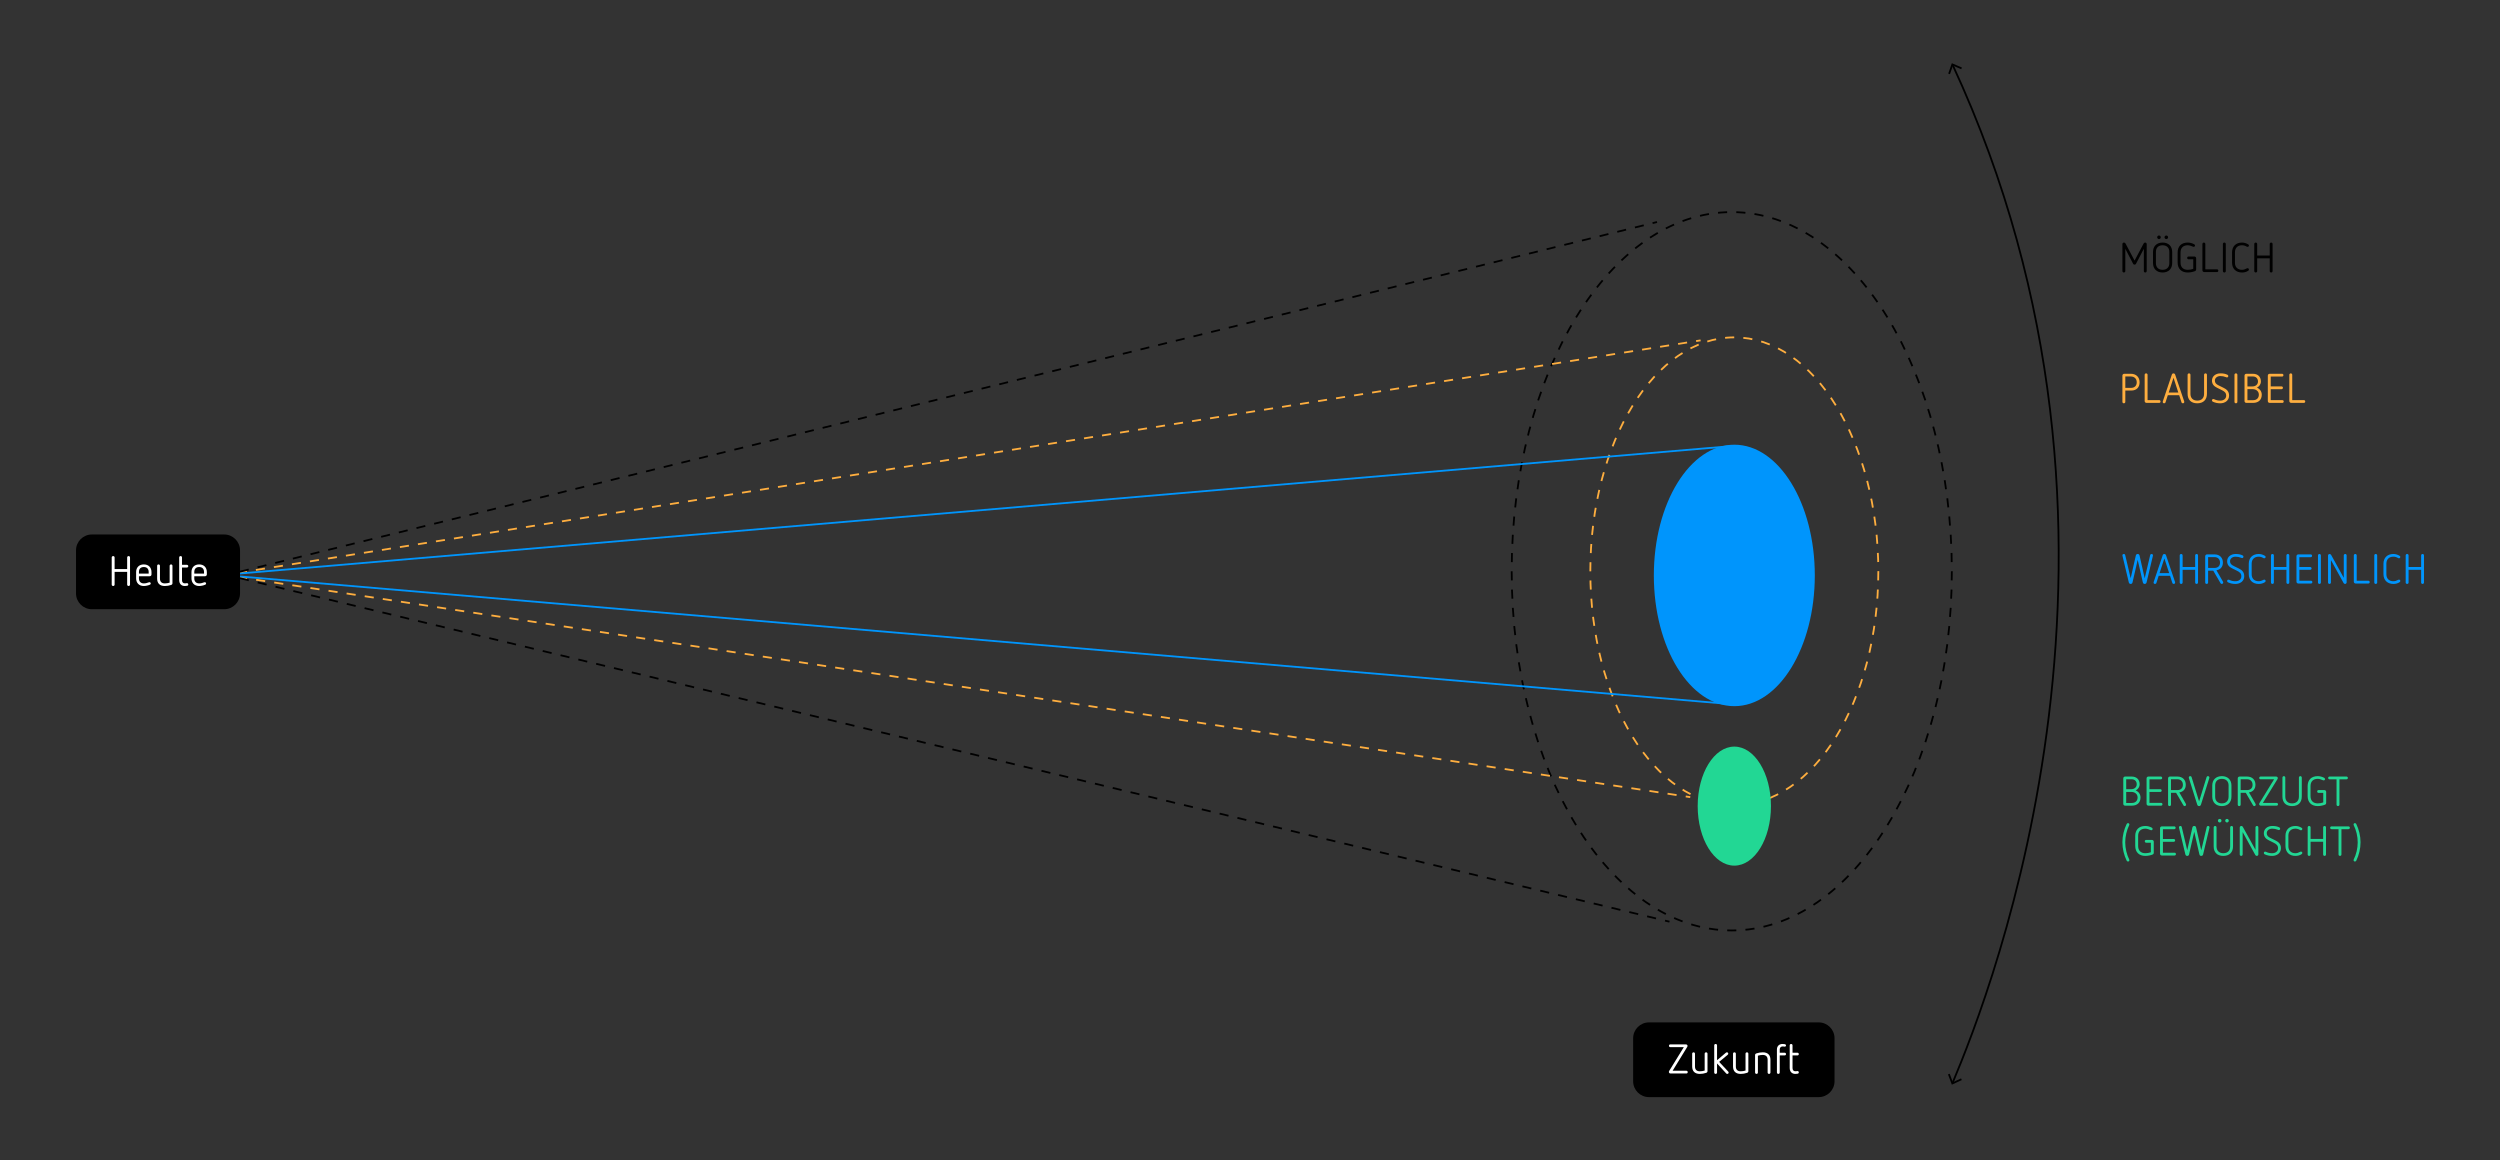 <?xml version="1.0" encoding="utf-8"?>
<!-- Generator: Adobe Illustrator 26.5.0, SVG Export Plug-In . SVG Version: 6.00 Build 0)  -->
<svg version="1.1" id="Ebene_1" xmlns="http://www.w3.org/2000/svg" xmlns:xlink="http://www.w3.org/1999/xlink" x="0px" y="0px"
	 viewBox="0 0 1366 634" style="enable-background:new 0 0 1366 634;" xml:space="preserve">
<rect x="0" y="0" width="1366" height="634" fill="#333333" stroke="none"/>
<style type="text/css">
	.st0{fill:none;stroke:#000000;stroke-miterlimit:10;stroke-dasharray:4.994,4.994;}
	.st1{fill:none;stroke:#FEAE3F;stroke-miterlimit:10;stroke-dasharray:4.984,4.984;}
	.st2{fill:#0095FC;}
	.st3{fill:#22D794;}
	.st4{fill:none;stroke:#FEAE3F;stroke-miterlimit:10;}
	.st5{fill:none;stroke:#FEAE3F;stroke-miterlimit:10;stroke-dasharray:4.98,4.98;}
	.st6{fill:none;stroke:#FEAE3F;stroke-miterlimit:10;stroke-dasharray:5,5;}
	.st7{fill:none;stroke:#0095FC;stroke-miterlimit:10;}
	.st8{fill:#FEAE3F;}
	.st9{fill:none;stroke:#000000;stroke-miterlimit:10;}
	.st10{fill:none;stroke:#000000;stroke-miterlimit:10;stroke-dasharray:4.969,4.969;}
	.st11{fill:none;stroke:#000000;stroke-miterlimit:10;stroke-dasharray:5.005,5.005;}
	.st12{fill:#FFFFFF;}
	.st13{fill:none;stroke:#22D794;stroke-miterlimit:10;}
</style>
<g>
	<g>
		<ellipse class="st0" cx="946.235" cy="312.148" rx="120.249" ry="196.255"/>
	</g>
	<g>
		<ellipse class="st1" cx="947.635" cy="312.148" rx="78.681" ry="127.811"/>
	</g>
	<ellipse class="st2" cx="947.635" cy="314.417" rx="43.977" ry="71.436"/>
	<ellipse class="st3" cx="947.635" cy="440.464" rx="20.019" ry="32.519"/>
	<g>
		<g>
			<line class="st4" x1="929.218" y1="185.975" x2="926.75" y2="186.367"/>
			<line class="st5" x1="921.831" y1="187.149" x2="127.572" y2="313.381"/>
			<polyline class="st4" points="125.113,313.772 122.644,314.164 125.116,314.539 			"/>
			<line class="st6" x1="130.06" y1="315.288" x2="918.603" y2="434.798"/>
			<line class="st4" x1="921.075" y1="435.173" x2="923.546" y2="435.548"/>
		</g>
	</g>
	<polyline class="st7" points="945.1,243.83 121.509,314.164 942.832,384.498 	"/>
	<g>
		<path d="M1172.957,133.398v14.705c0,0.454-0.362,0.794-0.794,0.794c-0.431,0-0.771-0.34-0.771-0.794v-12.164
			l-4.312,8.237c-0.138,0.273-0.409,0.431-0.749,0.431c-0.363,0-0.636-0.159-0.772-0.431l-4.288-8.237v12.164
			c0,0.454-0.363,0.794-0.795,0.794c-0.43,0-0.793-0.34-0.793-0.794v-14.705c0-0.522,0.363-0.862,0.862-0.862
			c0.386,0,0.658,0.182,0.84,0.522l4.948,9.327l4.946-9.327c0.182-0.341,0.454-0.522,0.817-0.522
			C1172.616,132.535,1172.957,132.876,1172.957,133.398z"/>
		<path d="M1186.888,137.687v6.037c0,3.2-2.066,5.174-5.242,5.174c-3.177,0-5.242-1.974-5.242-5.174v-6.037
			c0-3.199,2.065-5.151,5.242-5.151C1184.821,132.535,1186.888,134.487,1186.888,137.687z M1177.992,137.573v6.286
			c0,2.179,1.407,3.562,3.654,3.562s3.676-1.384,3.676-3.562v-6.286c0-2.201-1.429-3.563-3.676-3.563
			S1177.992,135.372,1177.992,137.573z M1180.646,129.653c0,0.522-0.431,0.976-0.976,0.976
			c-0.544,0-0.976-0.454-0.976-0.976c0-0.544,0.432-0.975,0.976-0.975C1180.215,128.678,1180.646,129.109,1180.646,129.653z
			 M1184.641,129.653c0,0.522-0.432,0.976-0.977,0.976c-0.544,0-0.975-0.454-0.975-0.976
			c0-0.544,0.431-0.975,0.975-0.975C1184.209,128.678,1184.641,129.109,1184.641,129.653z"/>
		<path d="M1198.888,133.443c0.295,0.159,0.476,0.431,0.476,0.726c0,0.408-0.34,0.704-0.771,0.704
			c-0.136,0-0.341-0.068-0.476-0.136c-0.658-0.295-1.748-0.726-2.723-0.726c-2.497,0-3.948,1.43-3.948,3.926
			v5.56c0,2.473,1.451,3.926,3.948,3.926c0.998,0,2.156-0.204,2.996-0.522v-5.219h-2.565
			c-0.454,0-0.749-0.341-0.749-0.772c0-0.431,0.295-0.749,0.749-0.749h3.176c0.545,0,0.977,0.408,0.977,0.953v6.105
			c0,0.386-0.228,0.749-0.591,0.907c-1.067,0.432-2.61,0.772-3.994,0.772c-3.404,0-5.537-1.997-5.537-5.469v-5.423
			c0-3.495,2.109-5.469,5.537-5.469C1196.619,132.535,1197.913,132.921,1198.888,133.443z"/>
		<path d="M1204.989,133.33v13.821h6.355c0.454,0,0.749,0.34,0.749,0.749c0,0.431-0.295,0.771-0.749,0.771h-6.944
			c-0.545,0-0.999-0.431-0.999-0.976v-14.365c0-0.454,0.363-0.794,0.794-0.794S1204.989,132.876,1204.989,133.33z"/>
		<path d="M1216.174,133.307v14.818c0,0.454-0.362,0.772-0.793,0.772c-0.432,0-0.795-0.318-0.795-0.772v-14.818
			c0-0.454,0.363-0.772,0.795-0.772C1215.812,132.535,1216.174,132.853,1216.174,133.307z"/>
		<path d="M1228.246,133.421c0.363,0.204,0.567,0.408,0.567,0.749c0,0.363-0.318,0.726-0.749,0.726
			c-0.18,0-0.34-0.068-0.5-0.159c-0.862-0.499-1.611-0.726-2.541-0.726c-2.36,0-3.835,1.452-3.835,3.767v5.878
			c0,2.337,1.498,3.767,3.835,3.767c0.885,0,1.657-0.249,2.429-0.68c0.273-0.136,0.432-0.205,0.613-0.205
			c0.387,0,0.749,0.296,0.749,0.727c0,0.295-0.136,0.5-0.409,0.681c-0.998,0.68-2.2,0.953-3.381,0.953
			c-3.199,0-5.424-1.997-5.424-5.333v-5.696c0-3.381,2.225-5.333,5.424-5.333
			C1226.272,132.535,1227.27,132.899,1228.246,133.421z"/>
		<path d="M1241.746,133.307v14.818c0,0.454-0.363,0.772-0.772,0.772c-0.431,0-0.793-0.318-0.793-0.772v-6.967h-6.854
			v6.967c0,0.454-0.362,0.772-0.794,0.772c-0.431,0-0.794-0.318-0.794-0.772v-14.818
			c0-0.454,0.363-0.772,0.794-0.772c0.432,0,0.794,0.318,0.794,0.772v6.331h6.854v-6.331
			c0-0.454,0.362-0.772,0.793-0.772C1241.383,132.535,1241.746,132.853,1241.746,133.307z"/>
	</g>
	<g>
		<path class="st8" d="M1164.288,204.231c3.108,0,4.788,2.042,4.788,4.652c0,2.791-1.702,4.516-4.606,4.516h-3.2v6.173
			c0,0.476-0.341,0.794-0.795,0.794c-0.453,0-0.793-0.318-0.793-0.794v-14.365c0-0.545,0.454-0.976,0.998-0.976
			L1164.288,204.231L1164.288,204.231z M1161.27,205.706v6.24h3.018c2.134,0,3.223-1.248,3.223-3.063
			c0-1.907-1.271-3.177-3.223-3.177L1161.27,205.706L1161.27,205.706z"/>
		<path class="st8" d="M1173.43,204.798v13.821h6.354c0.454,0,0.749,0.34,0.749,0.749
			c0,0.431-0.295,0.771-0.749,0.771h-6.944c-0.545,0-0.999-0.431-0.999-0.976v-14.365
			c0-0.454,0.363-0.794,0.795-0.794C1173.067,204.004,1173.43,204.345,1173.43,204.798z"/>
		<path class="st8" d="M1188.474,204.594l4.947,14.66c0.045,0.136,0.068,0.273,0.068,0.363
			c0,0.431-0.317,0.749-0.771,0.749c-0.317,0-0.636-0.182-0.749-0.522l-1.271-3.926h-6.196l-1.27,3.926
			c-0.114,0.34-0.432,0.522-0.749,0.522c-0.454,0-0.772-0.318-0.772-0.749c0-0.091,0.023-0.227,0.068-0.363
			l4.947-14.66c0.136-0.363,0.5-0.59,0.885-0.59C1187.974,204.004,1188.336,204.231,1188.474,204.594z
			 M1184.979,214.466h5.242l-2.61-8.056L1184.979,214.466z"/>
		<path class="st8" d="M1205.876,204.798v10.326c0,3.268-1.928,5.242-5.287,5.242c-3.45,0-5.288-1.997-5.288-5.242
			v-10.326c0-0.454,0.362-0.794,0.794-0.794c0.431,0,0.771,0.341,0.771,0.794v10.394
			c0,2.292,1.385,3.699,3.722,3.699c2.36,0,3.721-1.407,3.721-3.699v-10.394c0-0.454,0.34-0.794,0.794-0.794
			C1205.514,204.004,1205.876,204.345,1205.876,204.798z"/>
		<path class="st8" d="M1217.084,204.775c0.318,0.159,0.453,0.386,0.453,0.726c0,0.409-0.295,0.726-0.68,0.726
			c-0.249,0-0.431-0.091-0.68-0.182c-1.044-0.386-1.839-0.567-2.995-0.567c-1.68,0-2.974,1.067-2.974,2.428
			c0,1.361,0.727,2.02,2.065,2.678l2.632,1.293c1.476,0.749,3.064,1.748,3.064,4.267
			c0,2.678-2.201,4.221-4.811,4.221c-1.498,0-2.791-0.295-4.039-0.863c-0.34-0.158-0.5-0.386-0.5-0.726
			c0-0.431,0.295-0.749,0.727-0.749c0.204,0,0.34,0.045,0.68,0.204c0.976,0.454,1.907,0.658,3.132,0.658
			c1.77,0,3.223-0.953,3.223-2.7c0-1.588-0.908-2.292-2.36-3.018l-2.655-1.317
			c-1.612-0.794-2.746-1.906-2.746-3.903c0-2.292,1.93-3.949,4.653-3.949
			C1214.77,204.004,1215.971,204.231,1217.084,204.775z"/>
		<path class="st8" d="M1222.504,204.775v14.818c0,0.454-0.362,0.772-0.793,0.772c-0.432,0-0.795-0.318-0.795-0.772
			v-14.818c0-0.454,0.363-0.772,0.795-0.772C1222.142,204.004,1222.504,204.322,1222.504,204.775z"/>
		<path class="st8" d="M1230.968,204.231c2.723,0,4.38,1.634,4.38,4.198c0,1.589-0.908,2.746-2.156,3.381
			c1.656,0.704,2.632,2.134,2.632,3.881c0,2.701-1.748,4.448-4.721,4.448h-3.699c-0.545,0-0.999-0.409-0.999-0.976
			v-13.956c0-0.568,0.454-0.976,0.999-0.976L1230.968,204.231L1230.968,204.231z M1227.995,205.706v5.446h2.723
			c1.726,0,3.042-1.066,3.042-2.7c0-1.679-1.09-2.746-2.792-2.746L1227.995,205.706L1227.995,205.706z
			 M1227.995,212.627v6.037h3.11c1.907,0,3.132-1.158,3.132-3.019c0-1.838-1.52-3.018-3.381-3.018
			L1227.995,212.627L1227.995,212.627z"/>
		<path class="st8" d="M1246.919,204.231c0.454,0,0.749,0.34,0.749,0.749c0,0.431-0.295,0.772-0.749,0.772h-6.195
			v5.378h5.9c0.453,0,0.771,0.318,0.771,0.749c0,0.431-0.318,0.772-0.771,0.772h-5.9v5.969h6.353
			c0.454,0,0.749,0.34,0.749,0.749c0,0.431-0.295,0.771-0.749,0.771h-6.944c-0.544,0-0.998-0.409-0.998-0.976
			v-13.956c0-0.568,0.454-0.976,0.998-0.976H1246.919L1246.919,204.231z"/>
		<path class="st8" d="M1252.476,204.798v13.821h6.355c0.454,0,0.749,0.34,0.749,0.749
			c0,0.431-0.295,0.771-0.749,0.771h-6.944c-0.545,0-0.999-0.431-0.999-0.976v-14.365
			c0-0.454,0.363-0.794,0.794-0.794C1252.112,204.004,1252.476,204.345,1252.476,204.798z"/>
	</g>
	<g>
		<path class="st2" d="M1176.383,303.402c0,0.16-0.022,0.296-0.069,0.432l-3.425,14.387
			c-0.137,0.545-0.523,0.84-1.022,0.84c-0.523,0-0.885-0.273-1.021-0.863l-2.814-12.299l-2.814,12.299
			c-0.136,0.591-0.5,0.863-1.021,0.863c-0.498,0-0.885-0.295-1.022-0.84l-3.426-14.387
			c-0.045-0.136-0.068-0.273-0.068-0.432c0-0.362,0.34-0.703,0.771-0.703c0.363,0,0.68,0.227,0.749,0.567
			l2.996,12.709l2.814-12.413c0.136-0.59,0.498-0.863,1.021-0.863c0.522,0,0.885,0.273,1.022,0.863l2.814,12.413
			l2.996-12.709c0.068-0.34,0.386-0.567,0.749-0.567C1176.043,302.699,1176.383,303.039,1176.383,303.402z"/>
		<path class="st2" d="M1183.482,303.288l4.947,14.66c0.045,0.136,0.069,0.273,0.069,0.363
			c0,0.431-0.319,0.749-0.772,0.749c-0.318,0-0.635-0.182-0.749-0.522l-1.271-3.926h-6.195l-1.272,3.926
			c-0.113,0.34-0.43,0.522-0.749,0.522c-0.453,0-0.771-0.318-0.771-0.749c0-0.091,0.022-0.227,0.069-0.363
			l4.947-14.66c0.136-0.363,0.5-0.59,0.885-0.59C1182.984,302.699,1183.347,302.926,1183.482,303.288z
			 M1179.988,313.161h5.242l-2.61-8.056L1179.988,313.161z"/>
		<path class="st2" d="M1200.999,303.47v14.818c0,0.454-0.363,0.772-0.771,0.772c-0.432,0-0.795-0.318-0.795-0.772
			v-6.967h-6.853v6.967c0,0.454-0.363,0.772-0.794,0.772c-0.431,0-0.794-0.318-0.794-0.772v-14.818
			c0-0.454,0.363-0.772,0.794-0.772c0.431,0,0.794,0.318,0.794,0.772v6.331h6.853v-6.331
			c0-0.454,0.363-0.772,0.795-0.772C1200.636,302.699,1200.999,303.017,1200.999,303.47z"/>
		<path class="st2" d="M1210.005,302.926c2.95,0,4.584,1.906,4.584,4.493c0,2.337-1.384,3.857-3.539,4.175
			l3.563,6.196c0.113,0.182,0.158,0.318,0.158,0.476c0,0.431-0.363,0.794-0.794,0.794
			c-0.273,0-0.498-0.136-0.636-0.34l-4.039-6.922h-2.792v6.468c0,0.476-0.339,0.794-0.793,0.794
			s-0.795-0.318-0.795-0.794v-14.365c0-0.544,0.454-0.975,0.999-0.975L1210.005,302.926L1210.005,302.926z
			 M1206.509,304.401v5.923h3.495c1.794,0,3.019-1.021,3.019-2.881c0-1.794-1.112-3.041-3.019-3.041H1206.509z"/>
		<path class="st2" d="M1225.365,303.47c0.318,0.158,0.454,0.386,0.454,0.726c0,0.409-0.295,0.727-0.68,0.727
			c-0.25,0-0.432-0.091-0.681-0.182c-1.044-0.386-1.838-0.567-2.996-0.567c-1.678,0-2.972,1.067-2.972,2.428
			s0.726,2.02,2.065,2.678l2.632,1.293c1.476,0.749,3.064,1.748,3.064,4.267c0,2.678-2.202,4.221-4.812,4.221
			c-1.498,0-2.791-0.295-4.039-0.863c-0.34-0.158-0.498-0.386-0.498-0.726c0-0.431,0.295-0.749,0.727-0.749
			c0.204,0,0.339,0.045,0.68,0.204c0.975,0.454,1.905,0.658,3.131,0.658c1.77,0,3.224-0.953,3.224-2.701
			c0-1.588-0.908-2.291-2.361-3.018l-2.655-1.316c-1.611-0.794-2.745-1.907-2.745-3.903
			c0-2.292,1.929-3.949,4.652-3.949C1223.051,302.699,1224.253,302.926,1225.365,303.47z"/>
		<path class="st2" d="M1237.367,303.583c0.363,0.205,0.567,0.409,0.567,0.749c0,0.363-0.317,0.727-0.749,0.727
			c-0.18,0-0.339-0.069-0.498-0.16c-0.862-0.498-1.611-0.726-2.541-0.726c-2.36,0-3.835,1.452-3.835,3.767v5.878
			c0,2.337,1.498,3.767,3.835,3.767c0.884,0,1.656-0.249,2.428-0.68c0.273-0.136,0.431-0.205,0.612-0.205
			c0.387,0,0.749,0.296,0.749,0.727c0,0.295-0.135,0.5-0.408,0.681c-0.999,0.68-2.201,0.953-3.381,0.953
			c-3.2,0-5.424-1.997-5.424-5.333v-5.697c0-3.381,2.224-5.333,5.424-5.333
			C1235.393,302.699,1236.392,303.062,1237.367,303.583z"/>
		<path class="st2" d="M1250.867,303.47v14.818c0,0.454-0.363,0.772-0.771,0.772c-0.432,0-0.794-0.318-0.794-0.772
			v-6.967h-6.854v6.967c0,0.454-0.362,0.772-0.793,0.772c-0.432,0-0.795-0.318-0.795-0.772v-14.818
			c0-0.454,0.363-0.772,0.795-0.772c0.431,0,0.793,0.318,0.793,0.772v6.331h6.854v-6.331
			c0-0.454,0.362-0.772,0.794-0.772C1250.504,302.699,1250.867,303.017,1250.867,303.47z"/>
		<path class="st2" d="M1262.575,302.926c0.453,0,0.749,0.34,0.749,0.748c0,0.431-0.296,0.772-0.749,0.772h-6.196
			v5.377h5.9c0.453,0,0.772,0.318,0.772,0.749c0,0.432-0.319,0.772-0.772,0.772h-5.9v5.969h6.353
			c0.454,0,0.749,0.34,0.749,0.749c0,0.431-0.295,0.771-0.749,0.771h-6.944c-0.544,0-0.998-0.409-0.998-0.976
			v-13.957c0-0.567,0.454-0.975,0.998-0.975L1262.575,302.926L1262.575,302.926z"/>
		<path class="st2" d="M1268.132,303.47v14.818c0,0.454-0.363,0.772-0.795,0.772c-0.43,0-0.793-0.318-0.793-0.772
			v-14.818c0-0.454,0.363-0.772,0.793-0.772C1267.768,302.699,1268.132,303.017,1268.132,303.47z"/>
		<path class="st2" d="M1282.199,303.493v14.705c0,0.477-0.386,0.863-0.862,0.863c-0.34,0-0.636-0.182-0.816-0.522
			l-6.899-12.504v12.232c0,0.454-0.363,0.794-0.795,0.794c-0.43,0-0.793-0.34-0.793-0.794v-14.705
			c0-0.476,0.386-0.863,0.862-0.863c0.386,0,0.636,0.182,0.84,0.522l6.898,12.504v-12.233
			c0-0.453,0.363-0.794,0.794-0.794C1281.86,302.699,1282.199,303.039,1282.199,303.493z"/>
		<path class="st2" d="M1287.711,303.493v13.821h6.353c0.454,0,0.749,0.34,0.749,0.749
			c0,0.431-0.295,0.771-0.749,0.771h-6.944c-0.544,0-0.998-0.431-0.998-0.976v-14.365
			c0-0.453,0.363-0.794,0.793-0.794C1287.348,302.699,1287.711,303.039,1287.711,303.493z"/>
		<path class="st2" d="M1298.896,303.47v14.818c0,0.454-0.363,0.772-0.794,0.772s-0.794-0.318-0.794-0.772v-14.818
			c0-0.454,0.363-0.772,0.794-0.772S1298.896,303.017,1298.896,303.47z"/>
		<path class="st2" d="M1310.967,303.583c0.363,0.205,0.567,0.409,0.567,0.749c0,0.363-0.317,0.727-0.749,0.727
			c-0.182,0-0.34-0.069-0.498-0.16c-0.863-0.498-1.612-0.726-2.542-0.726c-2.36,0-3.834,1.452-3.834,3.767v5.878
			c0,2.337,1.498,3.767,3.834,3.767c0.885,0,1.656-0.249,2.428-0.68c0.273-0.136,0.431-0.205,0.613-0.205
			c0.386,0,0.749,0.296,0.749,0.727c0,0.295-0.136,0.5-0.408,0.681c-0.999,0.68-2.202,0.953-3.382,0.953
			c-3.2,0-5.423-1.997-5.423-5.333v-5.697c0-3.381,2.223-5.333,5.423-5.333
			C1308.993,302.699,1309.991,303.062,1310.967,303.583z"/>
		<path class="st2" d="M1324.467,303.47v14.818c0,0.454-0.363,0.772-0.771,0.772c-0.432,0-0.794-0.318-0.794-0.772
			v-6.967h-6.854v6.967c0,0.454-0.362,0.772-0.793,0.772c-0.432,0-0.795-0.318-0.795-0.772v-14.818
			c0-0.454,0.363-0.772,0.795-0.772c0.431,0,0.793,0.318,0.793,0.772v6.331h6.854v-6.331
			c0-0.454,0.362-0.772,0.794-0.772C1324.104,302.699,1324.467,303.017,1324.467,303.47z"/>
	</g>
	<g>
		<path class="st3" d="M1164.719,424.308c2.723,0,4.379,1.634,4.379,4.199c0,1.589-0.907,2.745-2.156,3.381
			c1.657,0.704,2.632,2.134,2.632,3.881c0,2.701-1.746,4.448-4.719,4.448h-3.699c-0.544,0-0.998-0.409-0.998-0.976
			v-13.957c0-0.567,0.454-0.976,0.998-0.976L1164.719,424.308L1164.719,424.308z M1161.746,425.784v5.446h2.723
			c1.724,0,3.04-1.067,3.04-2.701c0-1.679-1.088-2.745-2.791-2.745H1161.746L1161.746,425.784z M1161.746,432.705
			v6.038h3.108c1.905,0,3.132-1.158,3.132-3.019c0-1.838-1.521-3.019-3.382-3.019L1161.746,432.705L1161.746,432.705
			z"/>
		<path class="st3" d="M1180.669,424.308c0.453,0,0.749,0.34,0.749,0.749c0,0.431-0.296,0.772-0.749,0.772h-6.196
			v5.377h5.9c0.454,0,0.772,0.318,0.772,0.749c0,0.432-0.318,0.772-0.772,0.772h-5.9v5.969h6.354
			c0.454,0,0.749,0.34,0.749,0.749c0,0.431-0.295,0.771-0.749,0.771h-6.944c-0.545,0-0.999-0.409-0.999-0.976
			v-13.957c0-0.567,0.454-0.976,0.999-0.976h6.785V424.308z"/>
		<path class="st3" d="M1189.721,424.308c2.949,0,4.584,1.907,4.584,4.493c0,2.337-1.385,3.857-3.541,4.175
			l3.563,6.196c0.113,0.182,0.16,0.318,0.16,0.476c0,0.431-0.363,0.794-0.795,0.794
			c-0.273,0-0.498-0.136-0.635-0.34l-4.04-6.922h-2.791v6.468c0,0.476-0.34,0.794-0.794,0.794
			c-0.454,0-0.794-0.318-0.794-0.794v-14.365c0-0.545,0.454-0.976,0.998-0.976H1189.721L1189.721,424.308z
			 M1186.226,425.784v5.923h3.495c1.792,0,3.018-1.021,3.018-2.881c0-1.794-1.112-3.041-3.018-3.041H1186.226
			L1186.226,425.784z"/>
		<path class="st3" d="M1205.672,424.649c0.113-0.362,0.386-0.567,0.771-0.567c0.431,0,0.771,0.341,0.771,0.727
			c0,0.158-0.044,0.318-0.091,0.476l-4.493,14.297c-0.181,0.591-0.544,0.863-1.044,0.863
			c-0.498,0-0.862-0.273-1.044-0.863l-4.493-14.297c-0.045-0.158-0.091-0.318-0.091-0.476
			c0-0.386,0.341-0.727,0.771-0.727c0.387,0,0.659,0.205,0.772,0.567l4.085,13.254L1205.672,424.649z"/>
		<path class="st3" d="M1219.263,429.233v6.037c0,3.201-2.066,5.175-5.242,5.175c-3.177,0-5.242-1.974-5.242-5.175
			v-6.037c0-3.199,2.065-5.151,5.242-5.151C1217.197,424.081,1219.263,426.033,1219.263,429.233z M1210.367,429.12
			v6.286c0,2.179,1.407,3.563,3.654,3.563s3.676-1.384,3.676-3.563v-6.286c0-2.201-1.429-3.563-3.676-3.563
			S1210.367,426.918,1210.367,429.12z"/>
		<path class="st3" d="M1227.791,424.308c2.951,0,4.584,1.907,4.584,4.493c0,2.337-1.384,3.857-3.54,4.175
			l3.563,6.196c0.114,0.182,0.158,0.318,0.158,0.476c0,0.431-0.363,0.794-0.793,0.794
			c-0.273,0-0.5-0.136-0.636-0.34l-4.039-6.922h-2.792v6.468c0,0.476-0.34,0.794-0.794,0.794
			c-0.453,0-0.794-0.318-0.794-0.794v-14.365c0-0.545,0.454-0.976,0.999-0.976H1227.791L1227.791,424.308z
			 M1224.297,425.784v5.923h3.494c1.794,0,3.019-1.021,3.019-2.881c0-1.794-1.111-3.041-3.019-3.041H1224.297
			L1224.297,425.784z"/>
		<path class="st3" d="M1243.651,424.308c0.591,0,0.954,0.409,0.954,0.885c0,0.158-0.068,0.34-0.182,0.5
			l-7.989,13.026h7.512c0.431,0,0.749,0.295,0.749,0.749s-0.318,0.749-0.749,0.749h-8.647
			c-0.567,0-0.907-0.409-0.907-0.862c0-0.182,0.045-0.363,0.182-0.568l7.989-12.98h-7.376
			c-0.431,0-0.749-0.295-0.749-0.749c0-0.431,0.318-0.749,0.749-0.749H1243.651z"/>
		<path class="st3" d="M1257.696,424.876v10.326c0,3.268-1.929,5.242-5.288,5.242c-3.449,0-5.288-1.997-5.288-5.242
			v-10.326c0-0.453,0.363-0.794,0.795-0.794c0.43,0,0.771,0.341,0.771,0.794v10.394
			c0,2.292,1.385,3.699,3.721,3.699c2.361,0,3.721-1.407,3.721-3.699v-10.394c0-0.453,0.341-0.794,0.795-0.794
			C1257.332,424.081,1257.696,424.423,1257.696,424.876z"/>
		<path class="st3" d="M1269.924,424.99c0.295,0.158,0.476,0.431,0.476,0.726c0,0.409-0.34,0.704-0.771,0.704
			c-0.136,0-0.341-0.068-0.476-0.136c-0.658-0.295-1.748-0.726-2.723-0.726c-2.497,0-3.948,1.429-3.948,3.926v5.559
			c0,2.474,1.451,3.926,3.948,3.926c0.998,0,2.156-0.204,2.996-0.522v-5.219h-2.565
			c-0.454,0-0.749-0.341-0.749-0.772c0-0.431,0.295-0.749,0.749-0.749h3.176c0.545,0,0.977,0.409,0.977,0.953v6.105
			c0,0.386-0.228,0.749-0.591,0.907c-1.067,0.432-2.61,0.772-3.994,0.772c-3.404,0-5.537-1.997-5.537-5.469v-5.424
			c0-3.494,2.109-5.469,5.537-5.469C1267.655,424.081,1268.949,424.468,1269.924,424.99z"/>
		<path class="st3" d="M1282.108,424.308c0.431,0,0.771,0.34,0.771,0.749c0,0.431-0.34,0.772-0.771,0.772h-3.835
			v13.82c0,0.454-0.363,0.794-0.794,0.794c-0.431,0-0.794-0.34-0.794-0.794v-13.82h-3.812
			c-0.454,0-0.772-0.341-0.772-0.772c0-0.409,0.318-0.749,0.772-0.749H1282.108z"/>
		<path class="st3" d="M1163.493,450.536c0,0.114-0.023,0.204-0.091,0.34c-1.339,2.655-2.179,6.105-2.179,9.372
			c0,3.268,0.84,6.718,2.179,9.373c0.068,0.135,0.091,0.226,0.091,0.34c0,0.498-0.296,0.771-0.772,0.771
			c-0.273,0-0.567-0.158-0.702-0.453c-1.454-2.973-2.337-6.513-2.337-10.031c0-3.517,0.884-7.057,2.337-10.03
			c0.135-0.295,0.43-0.453,0.702-0.453C1163.175,449.765,1163.493,450.06,1163.493,450.536z"/>
		<path class="st3" d="M1175.723,452.216c0.295,0.158,0.476,0.431,0.476,0.726c0,0.409-0.34,0.704-0.771,0.704
			c-0.136,0-0.341-0.068-0.476-0.135c-0.658-0.296-1.748-0.727-2.723-0.727c-2.497,0-3.948,1.43-3.948,3.926v5.56
			c0,2.473,1.451,3.925,3.948,3.925c0.998,0,2.156-0.204,2.996-0.522v-5.219h-2.565c-0.454,0-0.749-0.34-0.749-0.772
			c0-0.431,0.295-0.749,0.749-0.749h3.176c0.545,0,0.977,0.409,0.977,0.954v6.104c0,0.386-0.228,0.749-0.591,0.907
			c-1.067,0.432-2.61,0.772-3.994,0.772c-3.404,0-5.537-1.997-5.537-5.469v-5.424c0-3.494,2.109-5.468,5.537-5.468
			C1173.454,451.308,1174.748,451.694,1175.723,452.216z"/>
		<path class="st3" d="M1188.02,451.535c0.454,0,0.749,0.341,0.749,0.749c0,0.432-0.295,0.772-0.749,0.772h-6.195
			v5.378h5.9c0.454,0,0.771,0.317,0.771,0.749c0,0.431-0.317,0.771-0.771,0.771h-5.9v5.969h6.354
			c0.454,0,0.749,0.34,0.749,0.749c0,0.431-0.295,0.771-0.749,0.771h-6.944c-0.545,0-0.999-0.409-0.999-0.976
			v-13.957c0-0.567,0.454-0.976,0.999-0.976h6.784V451.535z"/>
		<path class="st3" d="M1207.284,452.012c0,0.158-0.023,0.295-0.068,0.431l-3.428,14.387
			c-0.135,0.545-0.521,0.84-1.021,0.84c-0.521,0-0.884-0.273-1.02-0.863l-2.814-12.299l-2.814,12.299
			c-0.136,0.591-0.5,0.863-1.022,0.863c-0.5,0-0.885-0.295-1.021-0.84l-3.427-14.387
			c-0.045-0.136-0.069-0.273-0.069-0.431c0-0.363,0.341-0.704,0.772-0.704c0.363,0,0.681,0.226,0.749,0.567
			l2.996,12.708l2.814-12.413c0.136-0.591,0.5-0.862,1.021-0.862c0.522,0,0.885,0.271,1.02,0.862l2.814,12.413
			l2.996-12.708c0.069-0.341,0.387-0.567,0.749-0.567C1206.944,451.308,1207.284,451.649,1207.284,452.012z"/>
		<path class="st3" d="M1220.125,452.103v10.325c0,3.268-1.93,5.242-5.289,5.242c-3.449,0-5.287-1.997-5.287-5.242
			v-10.325c0-0.454,0.363-0.794,0.794-0.794c0.431,0,0.771,0.34,0.771,0.794v10.393c0,2.292,1.385,3.699,3.721,3.699
			c2.361,0,3.722-1.407,3.722-3.699v-10.393c0-0.454,0.341-0.794,0.794-0.794
			C1219.761,451.308,1220.125,451.649,1220.125,452.103z M1213.816,448.426c0,0.522-0.431,0.976-0.976,0.976
			s-0.976-0.454-0.976-0.976c0-0.545,0.431-0.976,0.976-0.976S1213.816,447.881,1213.816,448.426z M1217.809,448.426
			c0,0.522-0.431,0.976-0.975,0.976c-0.545,0-0.977-0.454-0.977-0.976c0-0.545,0.432-0.976,0.977-0.976
			C1217.378,447.45,1217.809,447.881,1217.809,448.426z"/>
		<path class="st3" d="M1233.964,452.103v14.704c0,0.477-0.386,0.863-0.862,0.863c-0.341,0-0.636-0.182-0.818-0.522
			l-6.898-12.504v12.232c0,0.454-0.362,0.794-0.794,0.794c-0.431,0-0.794-0.34-0.794-0.794v-14.705
			c0-0.476,0.387-0.862,0.863-0.862c0.386,0,0.635,0.181,0.84,0.522l6.897,12.504v-12.232
			c0-0.454,0.363-0.794,0.795-0.794C1233.624,451.308,1233.964,451.649,1233.964,452.103z"/>
		<path class="st3" d="M1245.421,452.08c0.318,0.158,0.454,0.386,0.454,0.727c0,0.408-0.295,0.726-0.681,0.726
			c-0.249,0-0.431-0.091-0.681-0.182c-1.044-0.386-1.837-0.567-2.996-0.567c-1.678,0-2.972,1.067-2.972,2.428
			c0,1.362,0.726,2.02,2.066,2.678l2.632,1.294c1.474,0.749,3.063,1.747,3.063,4.266
			c0,2.678-2.201,4.221-4.811,4.221c-1.498,0-2.792-0.295-4.039-0.863c-0.341-0.158-0.498-0.386-0.498-0.726
			c0-0.431,0.295-0.749,0.726-0.749c0.204,0,0.34,0.045,0.681,0.204c0.975,0.454,1.905,0.658,3.131,0.658
			c1.77,0,3.223-0.953,3.223-2.7c0-1.589-0.907-2.292-2.361-3.019l-2.654-1.316
			c-1.611-0.794-2.745-1.905-2.745-3.903c0-2.292,1.928-3.948,4.651-3.948
			C1243.106,451.308,1244.309,451.535,1245.421,452.08z"/>
		<path class="st3" d="M1257.423,452.194c0.363,0.204,0.567,0.408,0.567,0.748c0,0.363-0.317,0.727-0.749,0.727
			c-0.182,0-0.34-0.068-0.498-0.158c-0.863-0.5-1.612-0.727-2.542-0.727c-2.36,0-3.834,1.452-3.834,3.767v5.878
			c0,2.337,1.498,3.767,3.834,3.767c0.885,0,1.656-0.249,2.428-0.68c0.273-0.136,0.431-0.205,0.613-0.205
			c0.386,0,0.749,0.296,0.749,0.727c0,0.295-0.136,0.5-0.408,0.681c-0.999,0.68-2.202,0.953-3.382,0.953
			c-3.2,0-5.423-1.997-5.423-5.333v-5.697c0-3.381,2.223-5.332,5.423-5.332
			C1255.449,451.308,1256.447,451.671,1257.423,452.194z"/>
		<path class="st3" d="M1270.924,452.08v14.818c0,0.454-0.363,0.772-0.771,0.772c-0.432,0-0.795-0.318-0.795-0.772
			v-6.966h-6.853v6.966c0,0.454-0.363,0.772-0.794,0.772c-0.431,0-0.794-0.318-0.794-0.772v-14.818
			c0-0.454,0.363-0.771,0.794-0.771c0.431,0,0.794,0.317,0.794,0.771v6.331h6.853v-6.331
			c0-0.454,0.363-0.771,0.795-0.771C1270.56,451.308,1270.924,451.625,1270.924,452.08z"/>
		<path class="st3" d="M1283.197,451.535c0.431,0,0.772,0.341,0.772,0.749c0,0.432-0.341,0.772-0.772,0.772h-3.835
			v13.82c0,0.454-0.362,0.794-0.794,0.794c-0.431,0-0.794-0.34-0.794-0.794v-13.82h-3.812
			c-0.454,0-0.771-0.34-0.771-0.772c0-0.408,0.317-0.749,0.771-0.749H1283.197z"/>
		<path class="st3" d="M1287.461,450.218c1.452,2.973,2.337,6.513,2.337,10.03c0,3.518-0.885,7.058-2.337,10.031
			c-0.136,0.295-0.432,0.453-0.704,0.453c-0.454,0-0.772-0.295-0.772-0.771c0-0.114,0.023-0.205,0.091-0.34
			c1.339-2.655,2.179-6.105,2.179-9.373c0-3.267-0.84-6.717-2.179-9.372c-0.068-0.136-0.091-0.226-0.091-0.34
			c0-0.5,0.295-0.771,0.772-0.771C1287.029,449.765,1287.325,449.924,1287.461,450.218z"/>
	</g>
	<g>
		<g>
			<line class="st9" x1="905.395" y1="121.312" x2="902.968" y2="121.911"/>
			<line class="st10" x1="898.144" y1="123.102" x2="128.618" y2="312.97"/>
			<polyline class="st9" points="126.206,313.565 123.778,314.164 126.209,314.748 			"/>
			<line class="st11" x1="131.076" y1="315.918" x2="907.338" y2="502.444"/>
			<line class="st9" x1="909.771" y1="503.029" x2="912.202" y2="503.613"/>
		</g>
	</g>
	<g>
		<path d="M122.478,332.882H50.207c-4.79,0-8.674-3.884-8.674-8.674v-23.491c0-4.79,3.884-8.674,8.674-8.674
			h72.272c4.79,0,8.674,3.884,8.674,8.674v23.491C131.152,328.999,127.269,332.882,122.478,332.882z"/>
		<g>
			<path class="st12" d="M71.047,304.605v14.818c0,0.454-0.363,0.772-0.772,0.772c-0.431,0-0.794-0.318-0.794-0.772
				v-6.967h-6.854v6.967c0,0.454-0.363,0.772-0.794,0.772c-0.431,0-0.794-0.318-0.794-0.772v-14.818
				c0-0.454,0.363-0.772,0.794-0.772c0.431,0,0.794,0.318,0.794,0.772v6.331h6.854v-6.331
				c0-0.454,0.363-0.772,0.794-0.772C70.684,303.833,71.047,304.151,71.047,304.605z"/>
			<path class="st12" d="M82.776,312.57v1.316c0,0.476-0.363,0.976-0.999,0.976h-5.855v1.225
				c0,1.498,0.862,2.678,2.655,2.678c0.999,0,1.77-0.227,2.519-0.522c0.25-0.091,0.386-0.136,0.544-0.136
				c0.409,0,0.726,0.318,0.726,0.704c0,0.296-0.136,0.522-0.431,0.658c-0.999,0.454-2.406,0.727-3.359,0.727
				c-2.655,0-4.198-1.747-4.198-4.176v-3.449c0-2.519,1.634-4.175,4.198-4.175
				C81.165,308.395,82.776,310.074,82.776,312.57z M75.923,312.501v0.908h5.31v-0.863
				c0-1.678-0.908-2.723-2.655-2.723C76.831,309.824,75.923,310.868,75.923,312.501z"/>
			<path class="st12" d="M94.233,309.166v9.532c0,0.431-0.25,0.771-0.749,0.931c-1.112,0.362-2.224,0.567-3.426,0.567
				c-2.791,0-4.198-1.498-4.198-4.062v-6.967c0-0.453,0.317-0.771,0.772-0.771c0.431,0,0.771,0.318,0.771,0.771
				v7.013c0,1.634,0.908,2.587,2.655,2.587c0.908,0,1.792-0.158,2.632-0.408v-9.192
				c0-0.453,0.341-0.771,0.772-0.771C93.916,308.395,94.233,308.713,94.233,309.166z"/>
			<path class="st12" d="M99.45,304.605v4.017h2.655c0.476,0,0.772,0.317,0.772,0.749
				c0,0.408-0.295,0.726-0.772,0.726h-2.655v6.876c0,1.18,0.568,1.77,1.566,1.77
				c0.613,0,0.817-0.114,1.112-0.114c0.408,0,0.749,0.25,0.749,0.727c0,0.386-0.25,0.658-0.658,0.726
				c-0.477,0.091-0.794,0.114-1.248,0.114c-1.747,0-3.064-1.089-3.064-3.245v-12.346
				c0-0.454,0.341-0.772,0.772-0.772C99.133,303.833,99.45,304.151,99.45,304.605z"/>
			<path class="st12" d="M113.019,312.57v1.316c0,0.476-0.363,0.976-0.999,0.976h-5.855v1.225
				c0,1.498,0.862,2.678,2.655,2.678c0.999,0,1.77-0.227,2.519-0.522c0.25-0.091,0.386-0.136,0.544-0.136
				c0.409,0,0.726,0.318,0.726,0.704c0,0.296-0.136,0.522-0.431,0.658c-0.999,0.454-2.406,0.727-3.359,0.727
				c-2.655,0-4.198-1.747-4.198-4.176v-3.449c0-2.519,1.634-4.175,4.198-4.175
				C111.408,308.395,113.019,310.074,113.019,312.57z M106.166,312.501v0.908h5.31v-0.863
				c0-1.678-0.908-2.723-2.655-2.723C107.074,309.824,106.166,310.868,106.166,312.501z"/>
		</g>
	</g>
	<g>
		<path d="M993.715,599.471h-92.691c-4.79,0-8.674-3.883-8.674-8.674v-23.491c0-4.79,3.883-8.674,8.674-8.674
			h92.691c4.79,0,8.674,3.883,8.674,8.674v23.491C1002.389,595.588,998.505,599.471,993.715,599.471z"/>
		<g>
			<path class="st12" d="M921.132,570.649c0.591,0,0.954,0.409,0.954,0.885c0,0.158-0.069,0.34-0.182,0.5
				l-7.989,13.026h7.512c0.43,0,0.749,0.295,0.749,0.749s-0.319,0.749-0.749,0.749h-8.647
				c-0.567,0-0.907-0.409-0.907-0.862c0-0.182,0.044-0.363,0.182-0.568l7.987-12.98h-7.376
				c-0.431,0-0.749-0.295-0.749-0.749c0-0.431,0.318-0.749,0.749-0.749h8.465V570.649z"/>
			<path class="st12" d="M932.976,575.755v9.532c0,0.431-0.25,0.771-0.749,0.931
				c-1.112,0.362-2.224,0.567-3.428,0.567c-2.791,0-4.198-1.498-4.198-4.062v-6.967
				c0-0.453,0.318-0.771,0.772-0.771c0.43,0,0.771,0.318,0.771,0.771v7.013c0,1.634,0.907,2.587,2.654,2.587
				c0.908,0,1.792-0.158,2.632-0.408v-9.192c0-0.453,0.341-0.771,0.772-0.771
				C932.658,574.984,932.976,575.302,932.976,575.755z"/>
			<path class="st12" d="M938.192,571.194v8.102l4.812-4.085c0.204-0.16,0.386-0.227,0.589-0.227
				c0.408,0,0.727,0.295,0.727,0.749c0,0.204-0.069,0.408-0.296,0.589l-4.674,3.881l4.947,5.311
				c0.158,0.158,0.227,0.318,0.227,0.522c0,0.386-0.273,0.749-0.749,0.749c-0.25,0-0.409-0.069-0.591-0.273
				l-4.993-5.446v4.947c0,0.454-0.339,0.772-0.771,0.772c-0.431,0-0.771-0.318-0.771-0.772V571.194
				c0-0.454,0.317-0.772,0.771-0.772C937.875,570.422,938.192,570.74,938.192,571.194z"/>
			<path class="st12" d="M955.301,575.755v9.532c0,0.431-0.25,0.771-0.749,0.931
				c-1.112,0.362-2.224,0.567-3.428,0.567c-2.791,0-4.198-1.498-4.198-4.062v-6.967
				c0-0.453,0.318-0.771,0.772-0.771c0.43,0,0.771,0.318,0.771,0.771v7.013c0,1.634,0.907,2.587,2.654,2.587
				c0.908,0,1.792-0.158,2.632-0.408v-9.192c0-0.453,0.341-0.771,0.772-0.771
				C954.983,574.984,955.301,575.302,955.301,575.755z"/>
			<path class="st12" d="M967.37,579.045v6.967c0,0.454-0.34,0.772-0.771,0.772c-0.454,0-0.771-0.318-0.771-0.772
				v-6.989c0-1.656-0.93-2.61-2.655-2.61c-0.931,0-1.794,0.16-2.655,0.409v9.191
				c0,0.454-0.317,0.772-0.771,0.772c-0.432,0-0.772-0.318-0.772-0.772v-9.508c0-0.454,0.249-0.794,0.772-0.953
				c1.112-0.34,2.2-0.567,3.426-0.567C965.941,574.984,967.37,576.482,967.37,579.045z"/>
			<path class="st12" d="M975.242,570.536c0.363,0.091,0.636,0.318,0.636,0.703c0,0.386-0.318,0.658-0.704,0.658
				c-0.296,0-0.522-0.114-1.135-0.114c-0.975,0-1.589,0.681-1.589,1.521v1.907h2.657
				c0.476,0,0.771,0.317,0.771,0.749c0,0.408-0.295,0.726-0.771,0.726h-2.657v9.327
				c0,0.477-0.339,0.772-0.771,0.772c-0.431,0-0.771-0.318-0.771-0.772V573.463c0-1.905,1.247-3.041,3.063-3.041
				C974.426,570.422,974.744,570.445,975.242,570.536z"/>
			<path class="st12" d="M979.439,571.194v4.017h2.655c0.476,0,0.772,0.317,0.772,0.749
				c0,0.408-0.296,0.726-0.772,0.726h-2.655v6.876c0,1.18,0.567,1.77,1.567,1.77
				c0.612,0,0.817-0.114,1.112-0.114c0.408,0,0.749,0.25,0.749,0.727c0,0.386-0.25,0.658-0.658,0.726
				c-0.477,0.091-0.795,0.114-1.25,0.114c-1.746,0-3.063-1.089-3.063-3.245v-12.346
				c0-0.454,0.34-0.772,0.772-0.772C979.122,570.422,979.439,570.74,979.439,571.194z"/>
		</g>
	</g>
	<g>
		<g>
			<path class="st9" d="M1066.903,591.669c21.13-50.278,119.117-299.212,0.039-556.153"/>
			<g>
				<polygon points="1071.939,590.154 1071.522,589.244 1067.043,591.307 1065.312,586.69 1064.376,587.042 
					1066.485,592.665 				"/>
			</g>
			<g>
				<polygon points="1071.998,36.908 1071.602,37.828 1067.076,35.873 1065.456,40.531 1064.511,40.201 1066.485,34.529 
									"/>
			</g>
		</g>
	</g>
	<path class="st13" d="M924.681,435.548"/>
	<path class="st13" d="M123.778,314.164"/>
</g>
</svg>
